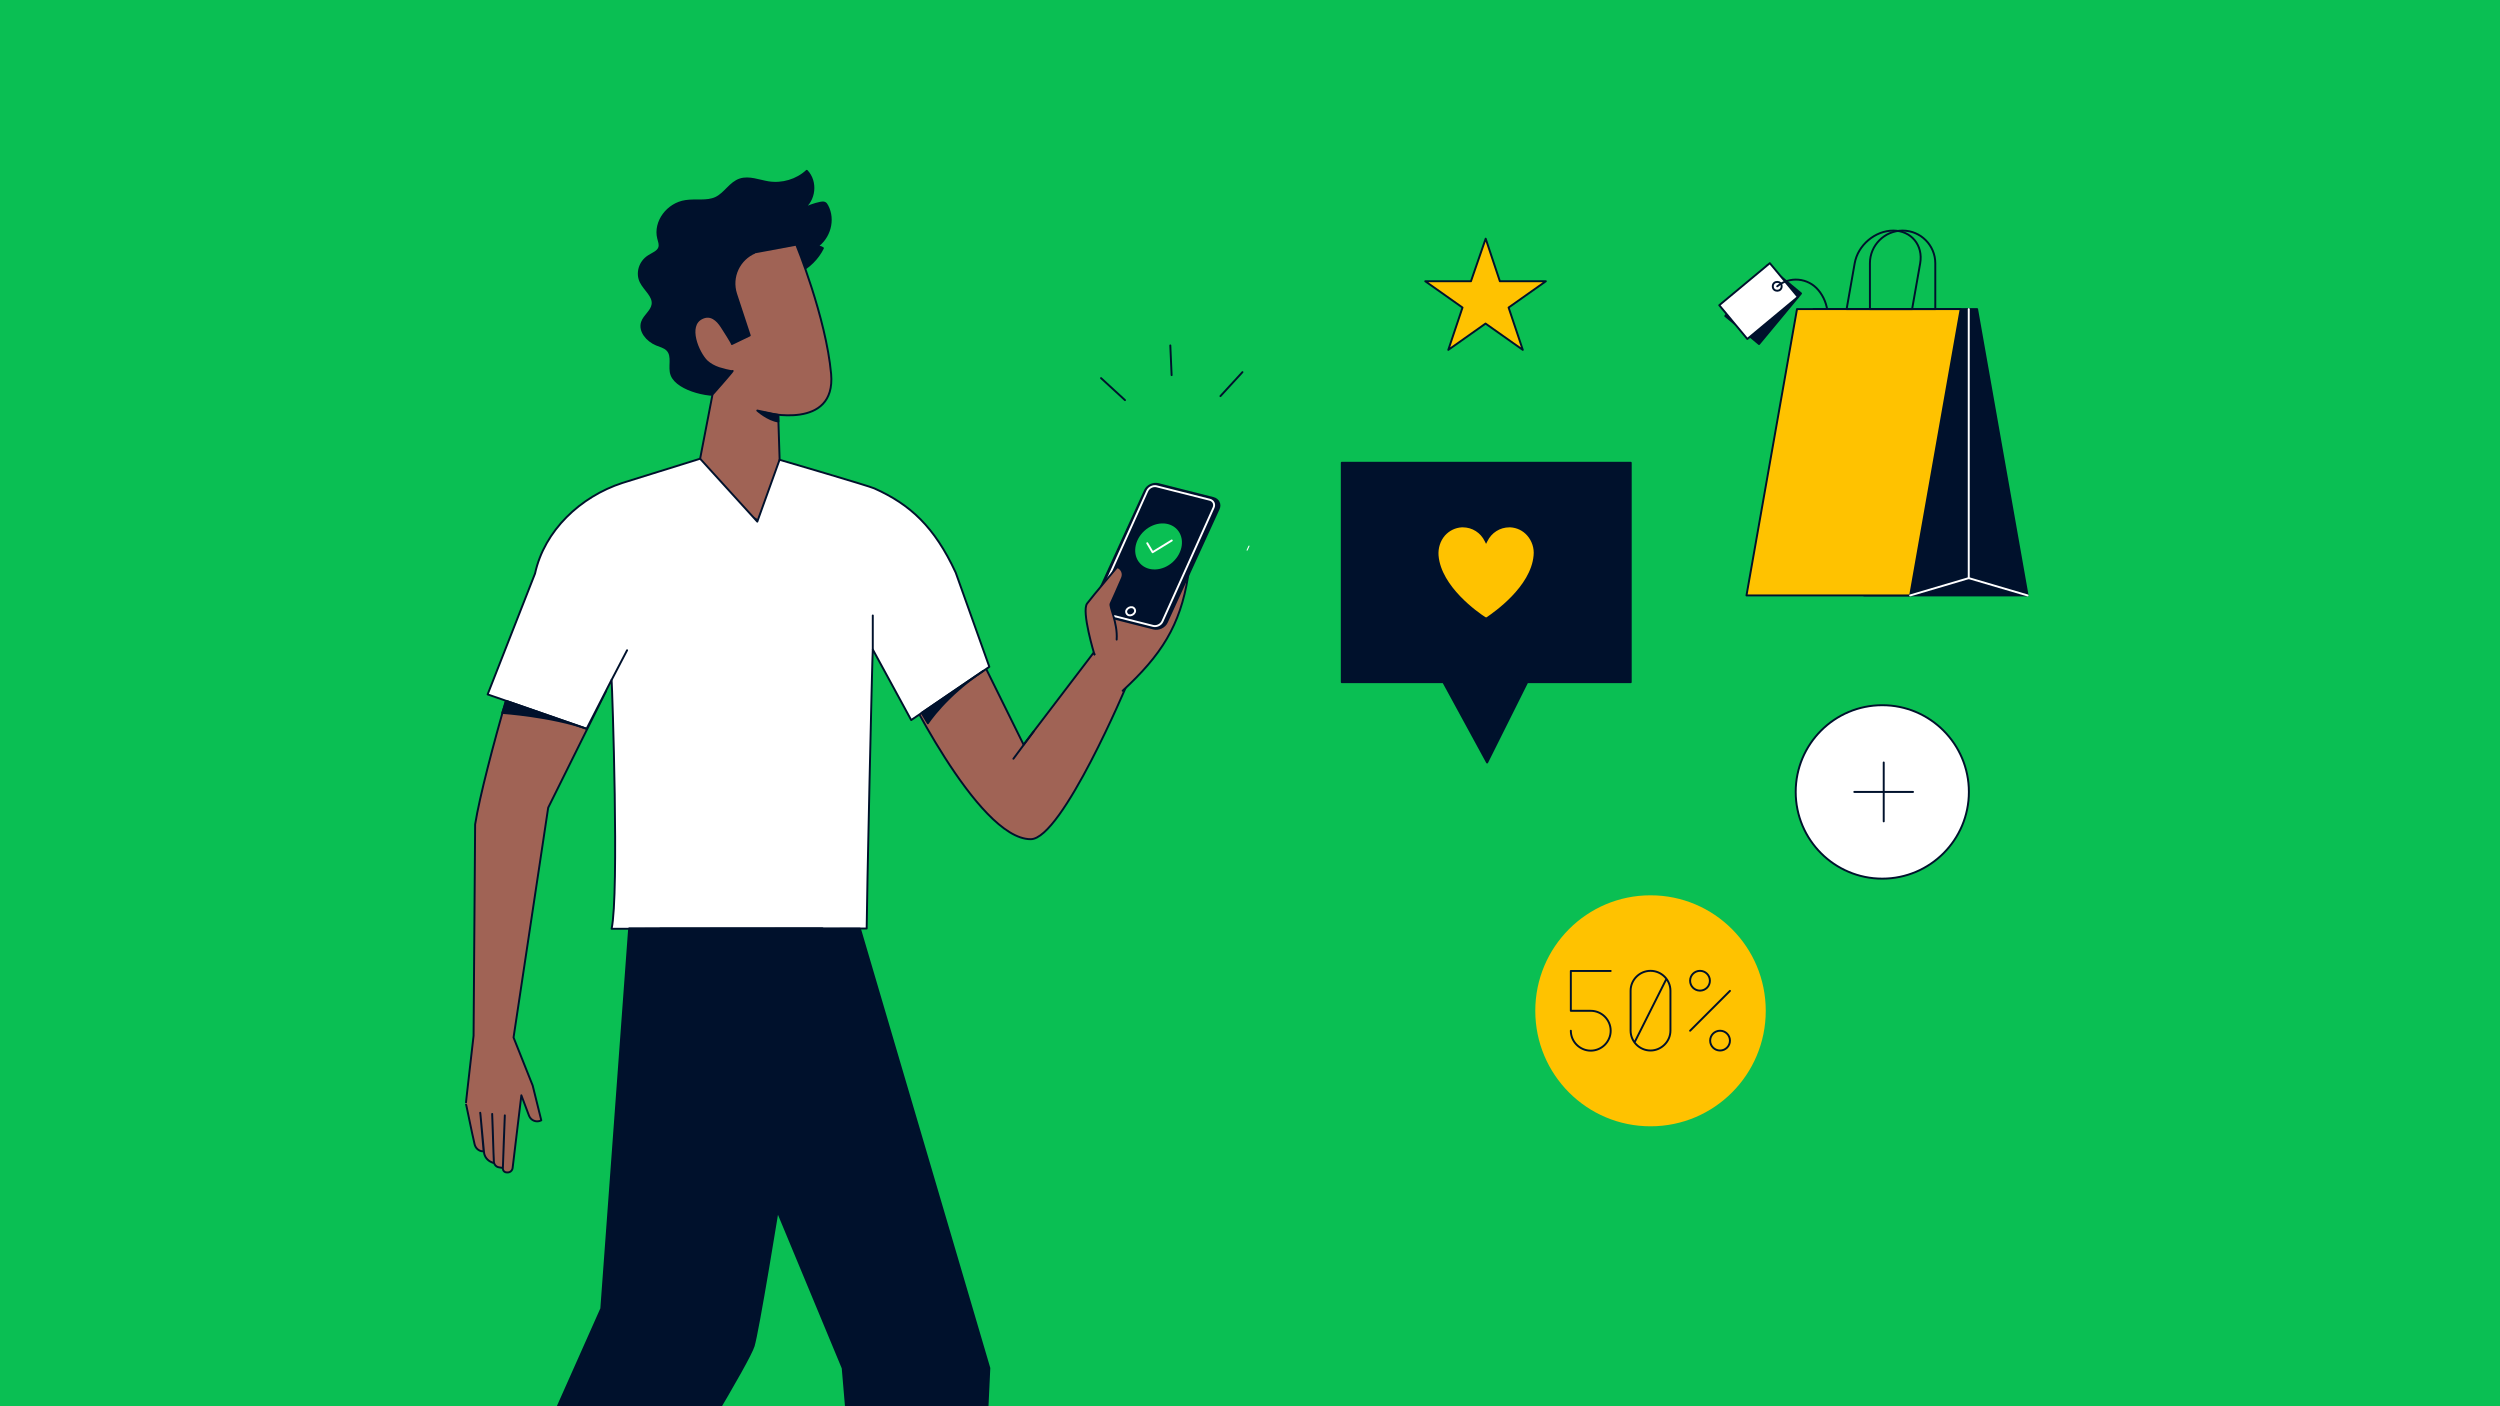 <?xml version="1.0" encoding="UTF-8"?>
<svg xmlns="http://www.w3.org/2000/svg" xmlns:xlink="http://www.w3.org/1999/xlink" xml:space="preserve" x="0" y="0" version="1.1" viewBox="0 0 1920 1080" width="654" height="367.875"><rect x="0" y="0" width="1920" height="1080" fill="#333333" stroke="none"/><defs><path id="a" d="M0 0H1920V1080H0z"/></defs><clipPath id="b"><use xlink:href="#a" overflow="visible"/></clipPath><path fill="#0ABF53" d="M-32.2 0H1920V1426.9H-32.2z" clip-path="url(#b)"/><path fill="#00112C" stroke="#00112C" stroke-linecap="round" stroke-linejoin="round" stroke-miterlimit="10" stroke-width="1.5" d="M515.8 288.1c-2.5-6.2 1.5-14.5-3.4-19.4-2.2-2.2-5.4-2.9-8.3-4.1-7.2-3-13.3-10.3-11-17.2 1.7-5.1 7.4-8.4 8.1-13.7.8-6.4-6.1-11.1-9.1-17.1-3.4-6.8-.8-15.5 5.9-19.8 3-2 7.2-3.4 8.3-6.6.8-2.4-.2-4.7-.8-7.1-3.2-12.7 7.1-26.7 21.1-28.7 7.8-1.2 16.2.8 23.1-2.4 7.2-3.4 11-11.7 18.7-14.2 6.9-2.2 14.5 1 21.7 2.2 10.6 1.7 21.9-1.7 29.5-8.8 7.9 8.3 6.4 22.8-3.2 29.4 4.4-2.2 8.9-3.9 13.8-4.9 1-.2 2-.3 3 0s1.7 1.4 2.2 2.4c5.6 10.6 1.9 24.7-8.6 31.7 1.7-.7 3.7-.3 5.2.8-3.9 7.9-10.8 14.9-19.2 18.9 5.1 1.4 4.7 8.1 2 12.3-5.6 8.6-16.4 14.2-19.7 23.6-2.5 6.9-.7 14.4-1.2 21.6-1.2 18.2-17 29.7-34.7 35.3-11.7 3.7-38.7-2.3-43.4-14.2" clip-path="url(#b)"/><path fill="#A06355" stroke="#00112C" stroke-linecap="round" stroke-linejoin="round" stroke-miterlimit="10" stroke-width="1.5" d="m597.7 319.9 2.9 91.2-66.4-40.7 13-67.4s15.2-17.2 15.5-18.1c-.5.8-9.6-1.9-10.6-2.2-3.5-1.2-6.7-2.9-9.4-5.4-6.6-6.6-15.3-27.2-3.7-32.9 6.7-3.4 11.8 1.3 15.2 6.6.5.8 8.4 13 7.9 13.2l13.7-6.6-10.5-31.9c-4.2-13 2.4-26.8 14.8-31.9l25.6-4.9z" clip-path="url(#b)"/><path fill="#A06355" d="M587.7 316.9s54.4 13.8 50.6-29.7c-4-43.7-26.8-99.3-26.8-99.3l-31.7 5.9" clip-path="url(#b)"/><path fill="none" stroke="#00112C" stroke-linecap="round" stroke-linejoin="round" stroke-miterlimit="10" stroke-width="1.5" d="M587.7 316.9s54.4 13.8 50.6-29.7c-4-43.7-26.8-99.3-26.8-99.3l-31.7 5.9" clip-path="url(#b)"/><path fill="#00112C" stroke="#00112C" stroke-linecap="round" stroke-linejoin="round" stroke-miterlimit="10" stroke-width="1.5" d="M1252.4 355.4h-221.9v168.5h78l33.6 61.7 30.8-61.7h79.5z" clip-path="url(#b)"/><path fill="#FFC200" d="M1141.4 474.1c-.1 0-.3 0-.6-.1-5.6-3.6-34-23.4-36-47.4-.4-5.6 1.3-11.1 4.9-15.3 3.4-3.8 8-6 12.9-6.3h.8c7.3 0 13.7 4.1 16.9 10.7l1 2 1-2c3.2-6.6 9.7-10.7 16.9-10.7h.8c4.9.3 9.5 2.4 12.9 6.3 3.6 4.1 5.5 9.7 4.9 15.3-2.1 24-30.4 43.6-36 47.4.1.1-.1.1-.4.1" clip-path="url(#b)"/><path fill="#A06355" stroke="#00112C" stroke-linecap="round" stroke-linejoin="round" stroke-miterlimit="10" stroke-width="1.5" d="M865.9 524.9s-50.2 119.6-74.3 119.6c-41.4 0-100.8-125.3-100.8-125.3l59.5-19.8 35.8 72.5 53.7-70.5M409.1 833.7l6.6 26.7c-3.5 1.9-7.9.3-9.4-3.5l-5.9-15.7-6.7 55.7c-.2 2.2-2.2 3.9-4.6 3.5-1.7 0-2.9-1.3-2.9-2.9 0-2.2 1.3-37 1.5-40.9l-1.5 40.4s-1.5-.2-3-.5c-2.2-.3-3.7-2.2-3.9-4.2 0-1.9-.2-4.2-.3-6.9l-1-29.4v-.5.5c.2 3.2.7 18.7 1 29.4l.3 7.9-1.7-.7c-3.2-1.3-5.6-4.2-5.9-7.8l-2.7-28.7c0-.7-.2-1.2-.2-1.5l.2 1.5c.5 6.4 2.4 27.7 2.4 27.9s-.5.3-1 .2c-2.9-.3-5.2-2.5-5.9-5.4-2-8.3-6.6-31.6-6.7-31.1-.2.7 5.9-52.2 5.9-52.2l1.2-162.4c7.1-44.1 42.8-160.4 42.8-160.4l57.8 57.9-44.5 89.7-26.6 176.5z" clip-path="url(#b)"/><path fill="#FFF" stroke="#00112C" stroke-linecap="round" stroke-linejoin="round" stroke-miterlimit="10" stroke-width="1.5" d="m450.5 559.7-76-26.4 36.4-92.8c7.2-33.1 34.9-59.1 67.1-69.6l59.7-18.6 43.9 48.3 17.1-47.5s69.4 20.3 72.8 22c27.5 12.3 46.2 29.5 62.5 64.7l25.8 72.3-60 40.9-29.5-54.2c-.5 5.9-4.7 197.6-4.7 214.3l-195.9.2c5.9-26.6.5-185.2 0-191.2z" clip-path="url(#b)"/><path fill="#FFC200" d="M1267.6 865c48.9 0 88.5-39.7 88.5-88.7s-39.6-88.7-88.5-88.7-88.5 39.7-88.5 88.7 39.6 88.7 88.5 88.7" clip-path="url(#b)"/><path fill="#FFF" stroke="#00112C" stroke-linecap="round" stroke-linejoin="round" stroke-miterlimit="10" stroke-width="1.5" d="M1445.6 674.8c36.7 0 66.5-29.8 66.5-66.6s-29.8-66.6-66.5-66.6-66.5 29.8-66.5 66.6 29.8 66.6 66.5 66.6" clip-path="url(#b)"/><path fill="#FFC200" stroke="#00112C" stroke-linecap="round" stroke-linejoin="round" stroke-miterlimit="10" stroke-width="1.5" d="m1141 183.3 10.9 32.7h35.3l-28.6 20.2 10.9 32.5-28.6-20.2-28.6 20.2 10.9-32.5-28.6-20.2h35.1z" clip-path="url(#b)"/><path fill="none" stroke="#00112C" stroke-linecap="round" stroke-linejoin="round" stroke-miterlimit="10" stroke-width="1.5" d="M1206.4 791.6c0 8.4 6.9 15.3 15.3 15.3s15.3-6.9 15.3-15.3-6.9-15.3-15.3-15.3h-15.3v-30.6h30.6M1267.6 806.8c-8.4 0-15.3-6.9-15.3-15.3v-30.6c0-8.4 6.9-15.3 15.3-15.3s15.3 6.9 15.3 15.3v30.6c0 8.5-7.1 15.3-15.3 15.3M1255.3 800.6l24.5-48.8M1298 791.6l30.6-30.6M1305.6 760.8c4.2 0 7.6-3.4 7.6-7.6s-3.4-7.6-7.6-7.6-7.6 3.4-7.6 7.6 3.4 7.6 7.6 7.6M1321 806.8c4.2 0 7.6-3.4 7.6-7.6s-3.4-7.6-7.6-7.6-7.6 3.4-7.6 7.6 3.4 7.6 7.6 7.6M276.1 1482.3h1304.8" clip-path="url(#b)"/><path fill="#894B3C" stroke="#00112C" stroke-linecap="round" stroke-linejoin="round" stroke-miterlimit="10" stroke-width="1.5" d="m671.7 1317.4 10.3 107.2 39.6 2.5-3.4-110.4z" clip-path="url(#b)"/><path fill="#00112C" stroke="#00112C" stroke-linecap="round" stroke-linejoin="round" stroke-miterlimit="10" stroke-width="1.5" d="m660.4 713.2 99.4 337.5-14.2 299.6-72.1 10.5-26.3-310.1L507 713.2zM677.7 1482.3h144.6c0-18.1-11.3-23.8-28.1-30.1l-47-17.4c-13.7-5.1-22.6-17.9-22.6-32.4h-46.7v79.9z" clip-path="url(#b)"/><path fill="#894B3C" stroke="#00112C" stroke-linecap="round" stroke-linejoin="round" stroke-miterlimit="10" stroke-width="1.5" d="m355.1 1256.9-48.2 100 33 23.3 55.6-98.8z" clip-path="url(#b)"/><path fill="#00112C" stroke="#00112C" stroke-linecap="round" stroke-linejoin="round" stroke-miterlimit="10" stroke-width="1.5" d="m275.9 1405.3 124.1 77c9.3-15.9 2.5-26.8-8.8-41.4l-31.4-40.4c-9.1-11.7-7.4-26.5-2.7-40.5l-40.1-24.8zM483.2 713l-21.4 292-136.2 306.1 63.4 36.8s182.7-290.8 189.8-314.2c6.9-23.6 52.9-320.7 52.9-320.7z" clip-path="url(#b)"/><path fill="#FFF" d="M906.4 439.4c-.2 0-.3-.2-.2-.4l1.2-2.7c.1-.2.3-.3.5-.3s.3.2.2.4l-1.2 2.7c0 .2-.3.3-.5.3M957.6 422.9c-.2-.1-.3-.3-.2-.5l1.4-3.1c.1-.2.4-.3.6-.3.2.1.3.3.2.5l-1.4 3.1c-.1.2-.4.4-.6.3" clip-path="url(#b)"/><path fill="#00112C" stroke="#00112C" stroke-linecap="round" stroke-linejoin="round" stroke-miterlimit="10" stroke-width="1.5" d="M712.6 555.5s13.3-20.8 42.6-40.3l-47.4 32.3zM385.7 547.5s37.9 2.6 64.9 12.2l-61.7-21.4z" clip-path="url(#b)"/><path fill="#FFF" stroke="#00112C" stroke-linecap="round" stroke-linejoin="round" stroke-miterlimit="10" stroke-width="1.5" d="M469.8 522 481.6 499.4" clip-path="url(#b)"/><path fill="#FFF" stroke="#00112C" stroke-linecap="round" stroke-linejoin="round" stroke-miterlimit="10" stroke-width="1.5" d="M670.3 498.7 670.3 472.7" clip-path="url(#b)"/><path fill="#A06355" stroke="#00112C" stroke-linecap="round" stroke-linejoin="round" stroke-miterlimit="10" stroke-width="1.5" d="M840.5 502.6c9.2-34.6 13.3-44.4 26.8-77.5 1.1-2.6 3.4-5.8 6-4.5 2.1 1 1.8 4 1.3 6.2-2.1 8.7-9 29.2-11.1 37.9 3.9-9.1 12.7-30.1 16.6-39.3 1.6-3.7 5-8.2 8.7-6.4 3.2 1.6 2.6 6.2 1.5 9.6-3.1 9.6-12.8 30.4-15.8 40 3.1-8.9 13.5-28.8 17.9-37.2 1-1.9 2.1-3.9 3.9-5s4.6-1.1 5.8.7c1 1.5.5 3.6 0 5.4-3.1 10.2-12.2 28.6-15.2 38.8 3.7-7.7 13.5-23.6 17.2-31.3 1.3-2.6 3.6-5.7 6.3-4.8s2.5 4.8 2 7.6c-6 37.6-20.5 60.3-50.2 87.7" clip-path="url(#b)"/><path fill="#00112C" stroke="#00112C" stroke-miterlimit="10" stroke-width="1.5" d="M885.9 482.7 843.7 472c-3.9-1-5.8-4.8-4.1-8.4l39.8-87c1.7-3.6 6.2-5.8 10.2-4.8l42.2 10.7c3.9 1 5.8 4.8 4.1 8.4l-39.8 87c-1.7 3.7-6.3 5.8-10.2 4.8z" clip-path="url(#b)"/><path fill="#00112C" stroke="#FFF" stroke-miterlimit="10" stroke-width="1.5" d="m885.6 480.7-40.8-10.3c-2.8-.7-4.1-3.5-2.9-6.1l39.2-87.2c1.2-2.7 4.4-4.3 7.2-3.6l40.8 10.3c2.8.7 4.1 3.5 2.9 6.1l-39.2 87.2c-1.1 2.7-4.4 4.3-7.2 3.6z" clip-path="url(#b)"/><ellipse cx="868.3" cy="469.5" fill="#00112C" stroke="#FFF" stroke-miterlimit="10" stroke-width="1.5" clip-path="url(#b)" rx="3.5" ry="3" transform="rotate(-28.267 868.213 469.43)"/><path fill="#A06355" stroke="#00112C" stroke-linecap="round" stroke-linejoin="round" stroke-miterlimit="10" stroke-width="1.5" d="M840.5 502.6s-10.1-33.1-5.6-39.1 23.1-28 23.1-28v0c3.5 1.1 5.2 5 3.7 8.4-3.1 7.1-7.8 17.9-8.7 19.6-1.3 2.4 5.5 14.6 4.6 27.7" clip-path="url(#b)"/><g clip-path="url(#b)"><ellipse cx="889.8" cy="419.6" fill="#0ABF53" rx="19.3" ry="16.2" transform="rotate(-42.479 889.882 419.652)"/></g><path fill="none" stroke="#FFF" stroke-linecap="round" stroke-linejoin="round" stroke-miterlimit="10" stroke-width="1.5" d="M881.1 417.2 885.2 424.1 899.9 415.1" clip-path="url(#b)"/><g fill="none" stroke="#00112C" stroke-linecap="round" stroke-linejoin="round" stroke-miterlimit="10" stroke-width="1.5" clip-path="url(#b)"><path d="M899.8 288.1 898.8 265.3"/><path d="M864 307.3 845.6 290.4"/><path d="M954.2 285.8 937.3 304.2"/></g><path fill="#A06355" stroke="#00112C" stroke-linecap="round" stroke-linejoin="round" stroke-miterlimit="10" stroke-width="1.5" d="M793.9 561.7 778.3 582.7" clip-path="url(#b)"/><g clip-path="url(#b)"><g stroke="#00112C" stroke-linecap="round" stroke-linejoin="round" stroke-miterlimit="10" stroke-width="1.5"><path fill="#00112C" d="M1328.9 217.2H1379.4V250.9H1328.9z" transform="rotate(-50.298 1354.095 234.09)"/><path fill="#FFF" d="M1325.3 214.3H1375.8V248H1325.3z" transform="rotate(-39.754 1350.663 231.134)"/><path fill="none" d="M1364.9 219.9c9.5-7.9 23.7-6.6 31.6 2.9v0c4.2 5 6.7 11.3 7.1 17.8l.5 6.6"/><circle cx="1364.9" cy="219.9" r="3.4" fill="none"/></g><g stroke-linecap="round" stroke-linejoin="round" stroke-miterlimit="10" stroke-width="1.5"><path fill="#00112C" stroke="#00112C" d="M1431.6 457.3 1557.2 457.3 1518.4 237.4 1392.8 237.4z"/><path fill="#FFC200" stroke="#00112C" d="M1467 457.3 1341.3 457.3 1380.1 237.4 1505.8 237.4z"/><path fill="none" stroke="#00112C" d="M1468.5 237.4h-50.3l6.2-35.2c2.4-13.9 15.7-25.1 29.6-25.1h0c13.9 0 23.1 11.3 20.7 25.1z"/><path fill="none" stroke="#00112C" d="M1486.4 237.4h-50.3v-35.2c0-13.9 11.3-25.1 25.1-25.1h0c13.9 0 25.1 11.3 25.1 25.1v35.2z"/><path fill="none" stroke="#FFF" d="M1467 457.3 1512 444 1557.2 457.3"/><path fill="none" stroke="#FFF" d="M1512 444 1512 237.4"/></g></g><path fill="none" stroke="#00112C" stroke-linecap="round" stroke-linejoin="round" stroke-miterlimit="10" stroke-width="1.5" d="M1446.7 585.6 1446.7 630.8" clip-path="url(#b)"/><path fill="none" stroke="#00112C" stroke-linecap="round" stroke-linejoin="round" stroke-miterlimit="10" stroke-width="1.5" d="M1469.2 608.2 1424.1 608.2" clip-path="url(#b)"/><path fill="#00112C" stroke="#00112C" stroke-linecap="round" stroke-linejoin="round" stroke-miterlimit="10" stroke-width="1.5" d="m597.8 323.7-.1-5-16.1-3.4s8.1 7.3 16.2 8.4" clip-path="url(#b)"/></svg>
